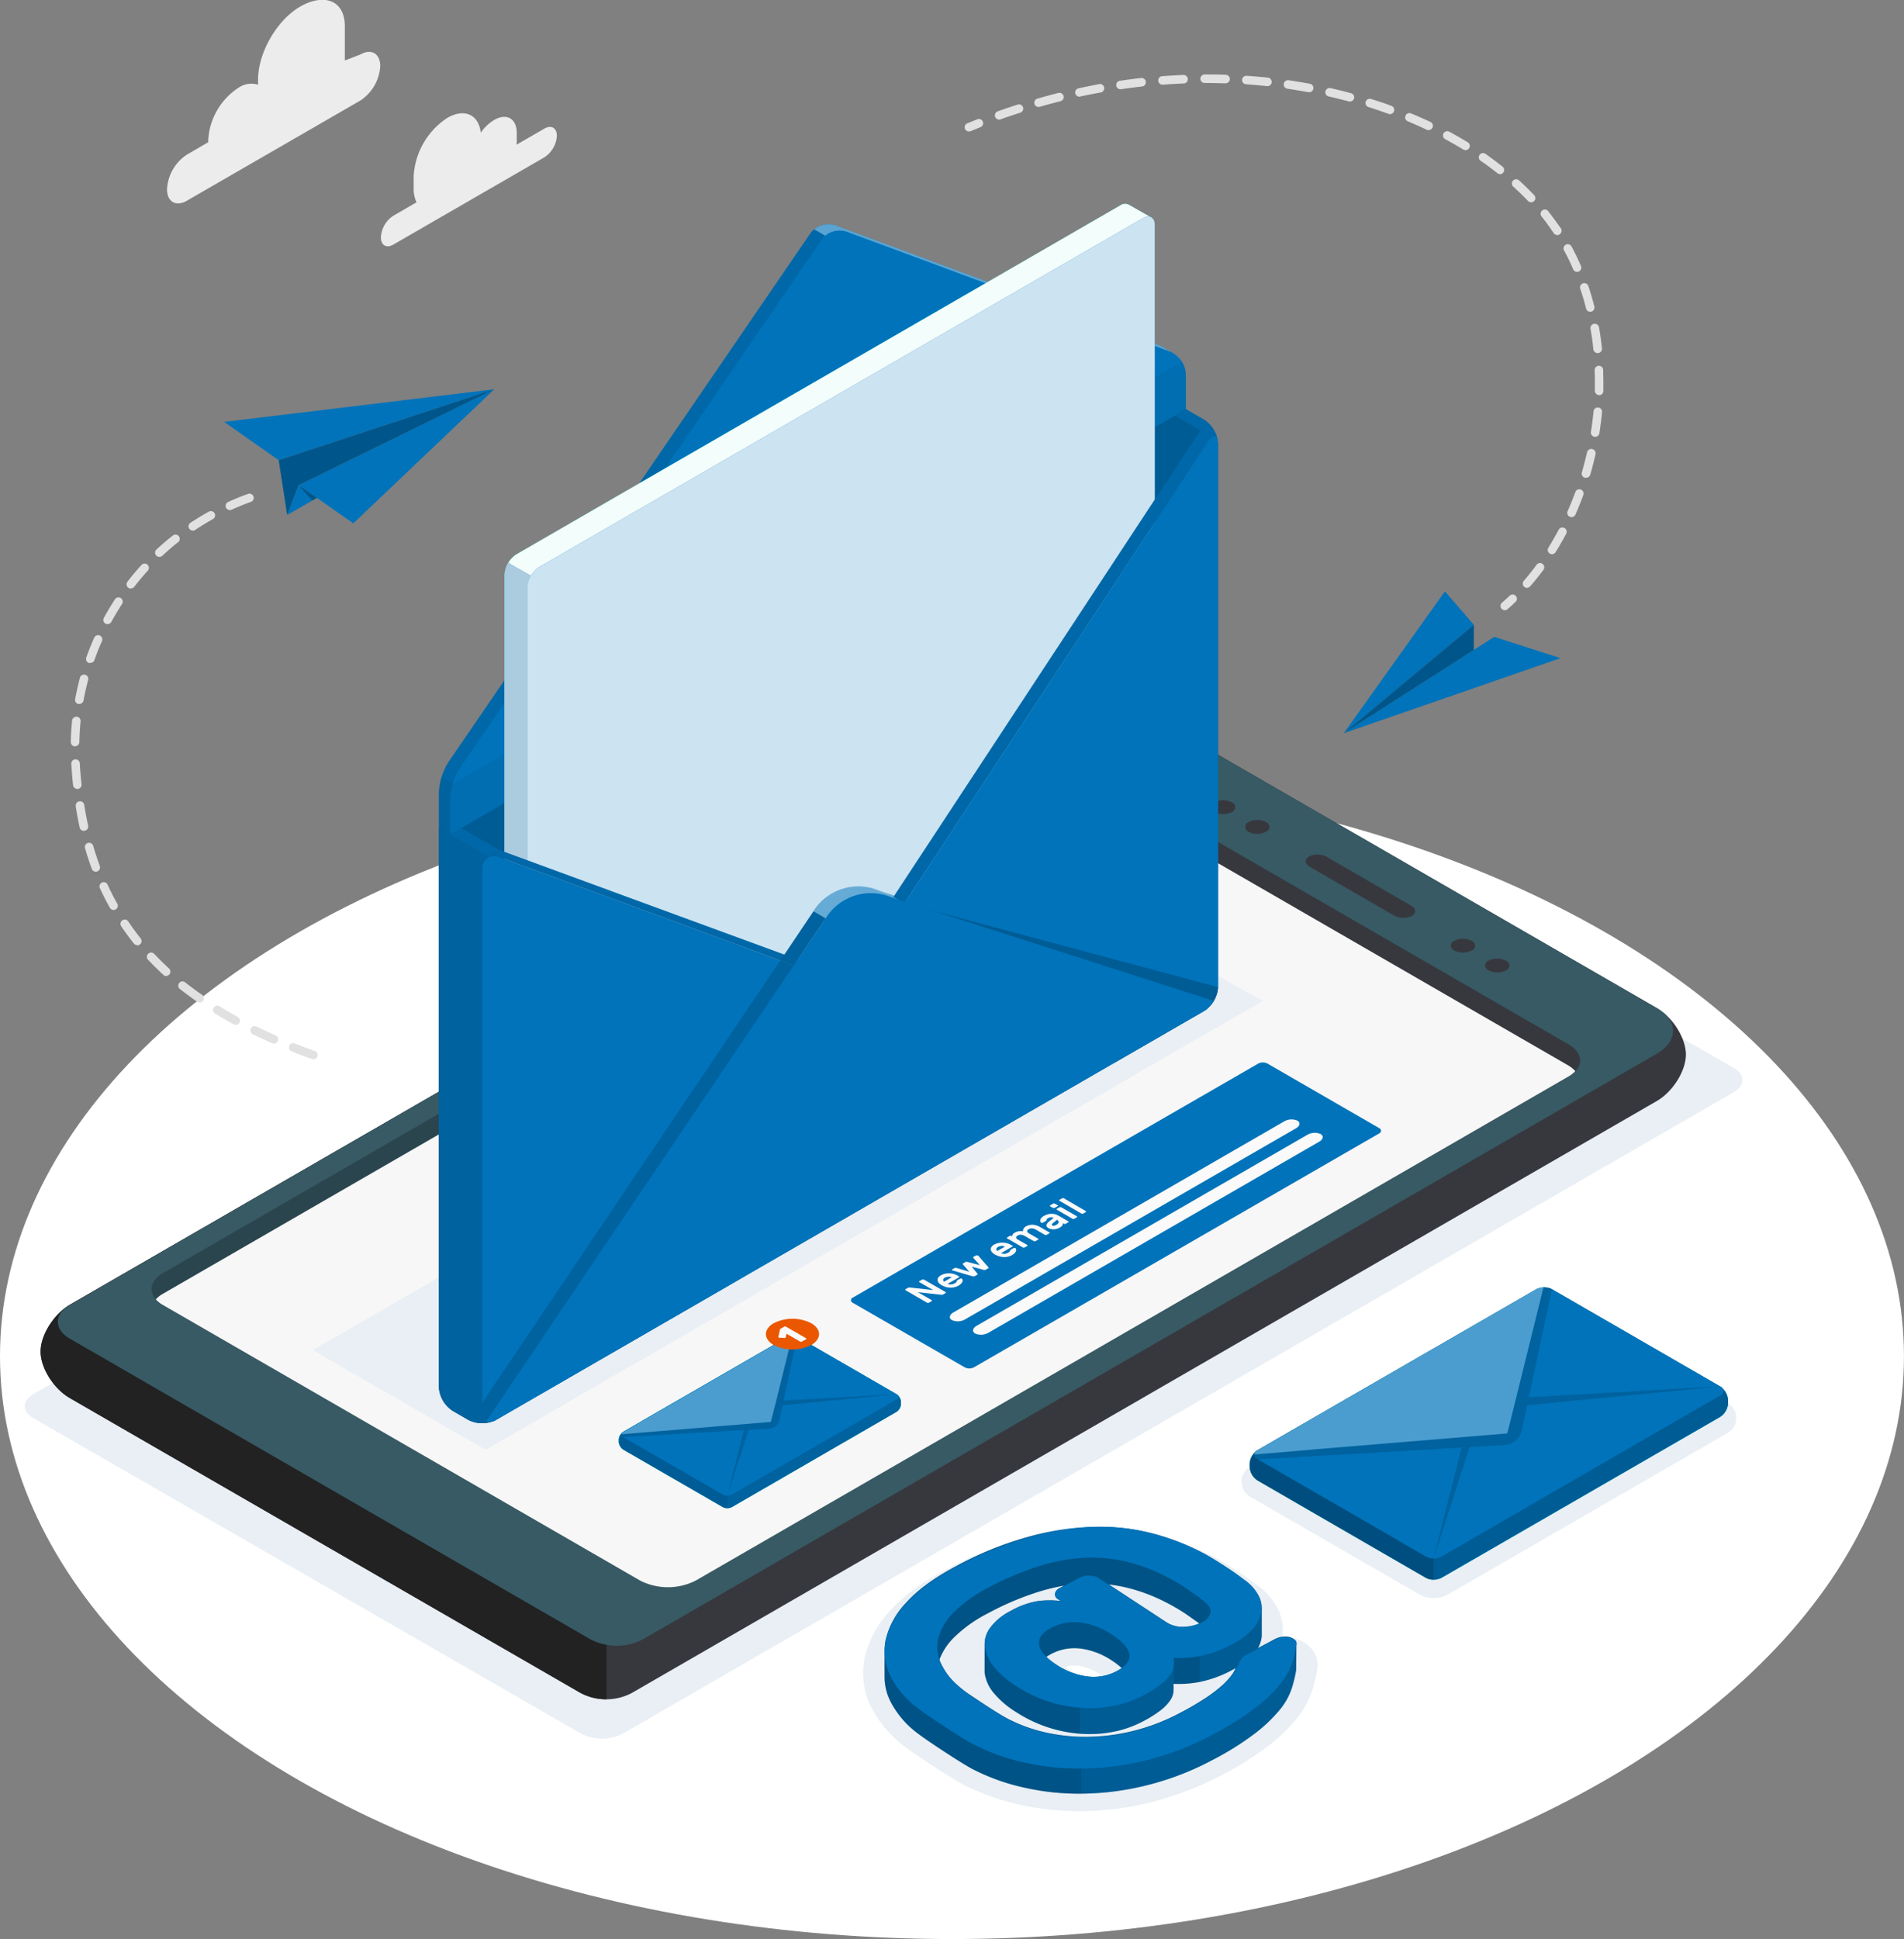 <svg xmlns="http://www.w3.org/2000/svg" viewBox="0 0 447.75 455.82"><rect x="0" y="0" width="447.75" height="455.82" fill="#808080" stroke="none"/><defs><style>.cls-1,.cls-14,.cls-18,.cls-20,.cls-21,.cls-22,.cls-23{fill:#fff;}.cls-2{fill:#e9eff4;}.cls-3{fill:#ececec;}.cls-4{fill:#37383e;}.cls-5{fill:#222223;}.cls-6{fill:#375a64;}.cls-7{fill:#2b454e;}.cls-8{fill:#f7f7f7;}.cls-9{fill:#00dfbf;}.cls-10,.cls-11{fill:#0073ba;}.cls-11,.cls-14{opacity:0.3;}.cls-12{opacity:0.15;}.cls-13{opacity:0.2;}.cls-15{fill:#ea5700;}.cls-16{fill:#fafafa;}.cls-17{opacity:0.1;}.cls-18{opacity:0.35;}.cls-19{opacity:0.05;}.cls-20{opacity:0.95;}.cls-21{opacity:0.8;}.cls-22{opacity:0.7;}.cls-23{opacity:0.4;}.cls-24{opacity:0.25;}.cls-25{fill:#e1e1e1;}</style></defs><g id="Envelope"><ellipse id="Floor-2" data-name="Floor" class="cls-1" cx="223.87" cy="318.82" rx="223.87" ry="137"/><path id="Shadow" class="cls-2" d="M363.28,397.76a6.78,6.78,0,0,1-3.34-.84l-39.58-22.85a4.09,4.09,0,0,1,0-7.33L385.9,328.9a7.08,7.08,0,0,1,6.69,0l39.57,22.85a4.09,4.09,0,0,1,0,7.33l-65.53,37.84A6.84,6.84,0,0,1,363.28,397.76Z" transform="translate(-26.13 -22.09)"/><path id="Shadow-2" data-name="Shadow" class="cls-2" d="M280.1,447.86a64,64,0,0,1-14.83-1.69,54.61,54.61,0,0,1-13.09-4.83l-.1-.06c-.79-.44-1.81-1.06-3.13-1.88s-2.5-1.58-3.81-2.44-2.53-1.67-3.68-2.46-2.11-1.47-2.79-2a26.73,26.73,0,0,1-7.61-9,17.79,17.79,0,0,1-1.61-11.56,23.87,23.87,0,0,1,6-11.2c3.08-3.45,7.4-6.62,13.19-9.69a86.78,86.78,0,0,1,18.49-7.44,69.11,69.11,0,0,1,16.78-2.37h.5A54.38,54.38,0,0,1,299,383.1a63,63,0,0,1,12.87,5.14q2.36,1.31,5.07,3.09c1.84,1.2,3.37,2.28,4.69,3.29a15.32,15.32,0,0,1,5.15,6,11.31,11.31,0,0,1,.9,6.37l.44,0h.27a8.31,8.31,0,0,1,5,1.6,6,6,0,0,1,2.51,5.88,36.39,36.39,0,0,1-1.22,5.11,20.92,20.92,0,0,1-3.64,6.54,39.67,39.67,0,0,1-6.63,6.38,79.6,79.6,0,0,1-27.63,13.28,71.43,71.43,0,0,1-16.33,2.07ZM276.59,414l.61.42a12.06,12.06,0,0,0,5.21,2c.32,0,.62.05.92.05a6.62,6.62,0,0,0,2.14-.35c-.16-.12-.34-.24-.54-.37a12.53,12.53,0,0,0-5.28-2.09,7,7,0,0,0-.91-.06A6.56,6.56,0,0,0,276.59,414Z" transform="translate(-26.13 -22.09)"/><path id="Shadow-3" data-name="Shadow" class="cls-2" d="M162.77,429.62,34,355.47c-2.71-1.57-2.71-4.11,0-5.68L295.29,199a10.85,10.85,0,0,1,9.83,0l128.73,74.15c2.72,1.57,2.72,4.11,0,5.68L172.6,429.62A10.85,10.85,0,0,1,162.77,429.62Z" transform="translate(-26.13 -22.09)"/><g id="Clouds-2" data-name="Clouds"><path class="cls-3" d="M154.14,52.33l-6.55,3.78a8.48,8.48,0,0,0,.06-.87v-1.9c0-3.37-2.38-4.74-5.3-3.05a10.09,10.09,0,0,0-3.16,3c-.48-4.24-3.81-5.83-7.86-3.49a17.53,17.53,0,0,0-7.92,13.72v2.84a7.43,7.43,0,0,0,.67,3.29l-5.44,3.15a6.46,6.46,0,0,0-2.94,5.08c0,1.88,1.31,2.64,2.94,1.7l35.5-20.5A6.48,6.48,0,0,0,157.08,54C157.08,52.15,155.76,51.39,154.14,52.33Z" transform="translate(-26.13 -22.09)"/><path class="cls-3" d="M110.83,34.92l-3.61,1.39v-8c0-6.31-5-7.82-10.5-4.67h0c-5.47,3.16-9.9,10.83-9.9,17.15V42a5.32,5.32,0,0,0-4.59.71h0A15.73,15.73,0,0,0,75.1,55v.52l-5,2.91a10.37,10.37,0,0,0-4.69,8.12c0,3,2.1,4.21,4.69,2.71l40.76-23.53a10.39,10.39,0,0,0,4.69-8.13C115.52,34.64,113.42,33.43,110.83,34.92Z" transform="translate(-26.13 -22.09)"/></g><g id="Device-2" data-name="Device"><g id="Mobile"><path class="cls-4" d="M42.55,350.74l119.69,69.08a12.85,12.85,0,0,0,12.48.24l241-139.13c3.79-2.19,6.87-7.09,6.87-10.94s-3.07-8.76-6.87-10.95L296.44,190.19a15.27,15.27,0,0,0-13.75,0L42.55,328.84c-3.79,2.19-6.87,7.09-6.87,11S38.76,348.55,42.55,350.74Z" transform="translate(-26.13 -22.09)"/><path class="cls-5" d="M162.24,419.82,42.55,350.74c-3.79-2.19-6.87-7.1-6.87-10.95s3.08-8.76,6.87-11L168.75,256V421.54A12.7,12.7,0,0,1,162.24,419.82Z" transform="translate(-26.13 -22.09)"/><path class="cls-6" d="M165.08,407.51a13.43,13.43,0,0,0,12.13,0l238.5-137.7c5.13-3,5.13-7.8,0-10.76L296.45,190.19a15.27,15.27,0,0,0-13.75,0L42.56,328.84c-3.78,2.18-3.78,5.76,0,7.94Z" transform="translate(-26.13 -22.09)"/><path class="cls-7" d="M176.67,393.65a14.45,14.45,0,0,0,13.06,0L395,275.16c3.6-2.08,3.6-5.46,0-7.54L282.77,202.85a14.53,14.53,0,0,0-13.07,0L64.48,321.34c-3.6,2.08-3.6,5.47,0,7.54Z" transform="translate(-26.13 -22.09)"/><path class="cls-4" d="M276.63,201.32a13.1,13.1,0,0,1,6.14,1.53L395,267.62c3.6,2.08,3.6,5.46,0,7.54L372.72,288l-96.09-61.36Z" transform="translate(-26.13 -22.09)"/><path class="cls-8" d="M269.63,207.76a14.45,14.45,0,0,1,13.06,0l112.19,64.76a6.7,6.7,0,0,1,1.7,1.37,6.72,6.72,0,0,1-1.62,1.27L189.73,393.65a14.45,14.45,0,0,1-13.06,0L64.48,328.88a6.45,6.45,0,0,1-1.7-1.35,6.55,6.55,0,0,1,1.62-1.28Z" transform="translate(-26.13 -22.09)"/><path class="cls-4" d="M354,237.33l-19.88-11.48c-1.19-.69-1.25-1.76-.14-2.41a4.62,4.62,0,0,1,4.16.08L358,235c1.18.68,1.24,1.76.13,2.4A4.59,4.59,0,0,1,354,237.33Z" transform="translate(-26.13 -22.09)"/><path class="cls-4" d="M319.81,217.64a1.22,1.22,0,0,1,0-2.32,4.39,4.39,0,0,1,4,0,1.22,1.22,0,0,1,0,2.32A4.39,4.39,0,0,1,319.81,217.64Z" transform="translate(-26.13 -22.09)"/><path class="cls-4" d="M311.75,213a1.22,1.22,0,0,1,0-2.32,4.41,4.41,0,0,1,4,0,1.22,1.22,0,0,1,0,2.32A4.41,4.41,0,0,1,311.75,213Z" transform="translate(-26.13 -22.09)"/><path class="cls-4" d="M376.23,250.21a1.22,1.22,0,0,1,0-2.32,4.41,4.41,0,0,1,4,0,1.22,1.22,0,0,1,0,2.32A4.41,4.41,0,0,1,376.23,250.21Z" transform="translate(-26.13 -22.09)"/><path class="cls-4" d="M368.17,245.55a1.22,1.22,0,0,1,0-2.32,4.41,4.41,0,0,1,4,0,1.22,1.22,0,0,1,0,2.32A4.41,4.41,0,0,1,368.17,245.55Z" transform="translate(-26.13 -22.09)"/></g><g id="Mail_Notification" data-name="Mail Notification"><path class="cls-9" d="M171.65,360.56V361a2.4,2.4,0,0,0,1.09,1.88l23.35,13.48a2.37,2.37,0,0,0,2.17,0L236.92,354a2.37,2.37,0,0,0,1.09-1.88v-.44a2.39,2.39,0,0,0-1.09-1.88l-23.34-13.48a2.39,2.39,0,0,0-2.18,0l-38.66,22.32A2.41,2.41,0,0,0,171.65,360.56Z" transform="translate(-26.13 -22.09)"/><path class="cls-10" d="M171.65,360.56V361a2.4,2.4,0,0,0,1.09,1.88l23.35,13.48a2.37,2.37,0,0,0,2.17,0L236.92,354a2.37,2.37,0,0,0,1.09-1.88v-.44a2.39,2.39,0,0,0-1.09-1.88l-23.34-13.48a2.39,2.39,0,0,0-2.18,0l-38.66,22.32A2.41,2.41,0,0,0,171.65,360.56Z" transform="translate(-26.13 -22.09)"/><path class="cls-11" d="M236.92,349.83l-23.34-13.48a2.39,2.39,0,0,0-2.18,0l-14.22,8.21v32.05h0a2.13,2.13,0,0,0,1.08-.26L236.92,354a2.37,2.37,0,0,0,1.09-1.88v-.44A2.41,2.41,0,0,0,236.92,349.83Z" transform="translate(-26.13 -22.09)"/><path class="cls-12" d="M236.92,349.83l-23.34-13.48a2.39,2.39,0,0,0-2.18,0l-14.22,8.21v32.05h0a2.13,2.13,0,0,0,1.08-.26L236.92,354a2.37,2.37,0,0,0,1.09-1.88v-.44A2.41,2.41,0,0,0,236.92,349.83Z" transform="translate(-26.13 -22.09)"/><path class="cls-11" d="M197.18,344.56l-24.44,14.11a2.41,2.41,0,0,0-1.09,1.89V361a2.4,2.4,0,0,0,1.09,1.88l23.35,13.48a2.15,2.15,0,0,0,1.09.26h0Z" transform="translate(-26.13 -22.09)"/><path class="cls-13" d="M197.18,344.56l-24.44,14.11a2.41,2.41,0,0,0-1.09,1.89V361a2.4,2.4,0,0,0,1.09,1.88l23.35,13.48a2.15,2.15,0,0,0,1.09.26h0Z" transform="translate(-26.13 -22.09)"/><path class="cls-10" d="M192.35,371.25l-19.61-11.32a.67.67,0,0,1,0-1.26l38.66-22.32a2.39,2.39,0,0,1,2.18,0l23.34,13.48a.66.66,0,0,1,0,1.26l-6.41,3.7-2.24,1.3-30,17.32a2.44,2.44,0,0,1-2.17,0l-1.9-1.1Z" transform="translate(-26.13 -22.09)"/><path class="cls-11" d="M192.35,371.25l-19.61-11.32a.67.67,0,0,1,0-1.26l38.66-22.32a2.39,2.39,0,0,1,2.18,0l23.34,13.48a.66.66,0,0,1,0,1.26l-6.41,3.7-2.24,1.3-30,17.32a2.44,2.44,0,0,1-2.17,0l-1.9-1.1Z" transform="translate(-26.13 -22.09)"/><path class="cls-12" d="M210.15,352.44l26.77-2.61-26.53,1.5,3.19-15a2.32,2.32,0,0,0-1.19-.25l-5,20.25-35.09,2.9a.73.73,0,0,0,.44.68l28.34-1.65-3.9,15.39,5-15.45h0l4.84-.28a2.63,2.63,0,0,0,1.6-.67h0a2.59,2.59,0,0,0,.82-1.41Z" transform="translate(-26.13 -22.09)"/><path class="cls-14" d="M180.67,358.56l26.72-2.21,1-3.83.53-2.13,3.53-14.29a2.14,2.14,0,0,0-1,.25l-19.33,11.16-19.33,11.16a.8.8,0,0,0-.44.58l5.36-.45Z" transform="translate(-26.13 -22.09)"/><path class="cls-15" d="M208.07,333.15a9.77,9.77,0,0,1,8.84,0c2.44,1.41,2.44,3.7,0,5.11a9.77,9.77,0,0,1-8.84,0C205.63,336.85,205.63,334.56,208.07,333.15Z" transform="translate(-26.13 -22.09)"/><path class="cls-16" d="M209.4,336.55a.3.3,0,0,1-.18-.07.1.1,0,0,1-.05-.12l.36-1.61a1.27,1.27,0,0,0,0-.14.39.39,0,0,1,.14-.15l.89-.51a.42.42,0,0,1,.2-.05.39.39,0,0,1,.2.05l4.73,2.73a.12.12,0,0,1,.08.12.12.12,0,0,1-.08.11l-1,.55a.3.3,0,0,1-.19.05.31.31,0,0,1-.2-.05l-3.2-1.84-.22.88a.15.15,0,0,1-.1.11.47.47,0,0,1-.21,0Z" transform="translate(-26.13 -22.09)"/></g><g id="Notification"><path class="cls-10" d="M253,343.52,226.7,328.36a.66.66,0,0,1,0-1.25l95.32-55a2.37,2.37,0,0,1,2.17,0l26.27,15.17c.6.34.6.9,0,1.25l-95.32,55A2.37,2.37,0,0,1,253,343.52Z" transform="translate(-26.13 -22.09)"/><path class="cls-16" d="M247.92,326.38a.47.47,0,0,1-.27.08h-.21l-5.47-.62,3.24,1.87a.13.13,0,0,1,0,.24l-.64.37a.46.46,0,0,1-.21.05.43.43,0,0,1-.21-.05l-5.07-2.93a.13.13,0,0,1,0-.24l.55-.32a.56.56,0,0,1,.27-.08h.21l5.47.61-3.24-1.86a.14.14,0,0,1-.08-.12.15.15,0,0,1,.08-.13l.64-.36a.35.35,0,0,1,.21,0,.36.36,0,0,1,.21,0l5.07,2.92c.06,0,.09.08.09.13s0,.08-.09.12Z" transform="translate(-26.13 -22.09)"/><path class="cls-16" d="M247.59,324.22a2.65,2.65,0,0,1-.69-.55,1.17,1.17,0,0,1-.29-.62.93.93,0,0,1,.15-.61,1.79,1.79,0,0,1,.64-.55,3.13,3.13,0,0,1,.95-.37,4.08,4.08,0,0,1,1-.1,4.1,4.1,0,0,1,1.93.5l.35.21a.13.13,0,0,1,0,.24l-2.62,1.51a1.07,1.07,0,0,0,.39.14,1.61,1.61,0,0,0,.44,0,2.17,2.17,0,0,0,.43-.08,1.9,1.9,0,0,0,.38-.17,1.51,1.51,0,0,0,.36-.27.57.57,0,0,0,.13-.22.32.32,0,0,1,0-.13.36.36,0,0,1,.13-.1l.63-.36a.43.43,0,0,1,.21-.06.33.33,0,0,1,.21.06.41.41,0,0,1,.16.23.65.65,0,0,1,0,.39,1.47,1.47,0,0,1-.28.49,2.52,2.52,0,0,1-.66.51,3.13,3.13,0,0,1-.95.37,3.61,3.61,0,0,1-1,.1,4.25,4.25,0,0,1-1.06-.16A4.75,4.75,0,0,1,247.59,324.22Zm.75-1.79a1.14,1.14,0,0,0-.32.26.43.43,0,0,0-.1.26.33.33,0,0,0,.07.23.61.61,0,0,0,.17.19l1.77-1a1.89,1.89,0,0,0-.31-.1,1.1,1.1,0,0,0-.37-.06,1.63,1.63,0,0,0-.43.05A1.75,1.75,0,0,0,248.34,322.43Z" transform="translate(-26.13 -22.09)"/><path class="cls-16" d="M256.56,319.49l-1.54-1.7-.06-.11s0-.08.09-.13l.6-.34a.46.46,0,0,1,.21,0,.41.41,0,0,1,.21,0,.07.07,0,0,1,.05,0l2.43,2.77a.21.21,0,0,1,.07.12s0,.08-.1.12l-.59.35a.37.37,0,0,1-.22.05l-.21,0-2.85-.77,1.33,1.65a.23.23,0,0,1,.06.12s0,.08-.09.12l-.6.34a.3.3,0,0,1-.22.06l-.2,0-4.8-1.4-.07,0a.13.13,0,0,1,0-.24l.6-.35a.36.36,0,0,1,.22,0l.19,0,3,.89-1.49-1.73a.16.16,0,0,1-.05-.11c0-.05,0-.09.08-.12l.6-.35a.39.39,0,0,1,.2,0l.2,0Z" transform="translate(-26.13 -22.09)"/><path class="cls-16" d="M260.11,317a2.71,2.71,0,0,1-.7-.55,1.22,1.22,0,0,1-.29-.61,1,1,0,0,1,.16-.62,1.83,1.83,0,0,1,.63-.55,3.36,3.36,0,0,1,1-.37,4.53,4.53,0,0,1,1-.1,4.92,4.92,0,0,1,1,.14,3.54,3.54,0,0,1,.91.37l.35.2a.12.12,0,0,1,0,.24l-2.62,1.52a1.3,1.3,0,0,0,.39.14,1.72,1.72,0,0,0,.86-.07,2.3,2.3,0,0,0,.39-.17,1.46,1.46,0,0,0,.36-.26.47.47,0,0,0,.12-.23.81.81,0,0,1,.06-.13.44.44,0,0,1,.12-.1l.63-.36a.48.48,0,0,1,.22-.05.36.36,0,0,1,.21.05.52.52,0,0,1,.16.23.69.69,0,0,1,0,.4,1.31,1.31,0,0,1-.27.48,2.49,2.49,0,0,1-.66.52,3.42,3.42,0,0,1-.95.37,4,4,0,0,1-1,.1,4.26,4.26,0,0,1-1.06-.17A4.34,4.34,0,0,1,260.11,317Zm.74-1.79a1,1,0,0,0-.32.27.53.53,0,0,0-.1.25.42.42,0,0,0,.07.24,1,1,0,0,0,.17.18l1.78-1a1.85,1.85,0,0,0-.31-.11,2,2,0,0,0-.37-.06,2.28,2.28,0,0,0-.44.05A2.34,2.34,0,0,0,260.85,315.2Z" transform="translate(-26.13 -22.09)"/><path class="cls-16" d="M264.19,312.73a.6.6,0,0,1,.11-.46,1.17,1.17,0,0,1,.43-.39,2.83,2.83,0,0,1,1-.36,3.58,3.58,0,0,1,1,0,.54.54,0,0,1,0-.31.73.73,0,0,1,.11-.3,1.08,1.08,0,0,1,.21-.28,2.26,2.26,0,0,1,.31-.23,2.77,2.77,0,0,1,.9-.34,2.92,2.92,0,0,1,.88-.05,3.6,3.6,0,0,1,.85.19,4.93,4.93,0,0,1,.77.36l2.11,1.22a.12.12,0,0,1,0,.24l-.59.35a.46.46,0,0,1-.21.05.48.48,0,0,1-.22-.05l-2.07-1.2a2,2,0,0,0-1-.31,1.52,1.52,0,0,0-.78.21.58.58,0,0,0-.34.43c0,.16.15.34.48.55l2.11,1.21c.06,0,.09.08.09.13a.15.15,0,0,1-.09.12l-.6.34a.35.35,0,0,1-.21.05.36.36,0,0,1-.21-.05l-2.07-1.19a2.05,2.05,0,0,0-.95-.32,1.58,1.58,0,0,0-.79.21.59.59,0,0,0-.33.45c0,.17.16.35.51.55l2.08,1.2a.15.15,0,0,1,.08.12.17.17,0,0,1-.08.13l-.6.34a.46.46,0,0,1-.21.05.41.41,0,0,1-.21-.05L263,313.22a.14.14,0,0,1-.09-.12c0-.05,0-.09.09-.13l.59-.34a.48.48,0,0,1,.22-.05.46.46,0,0,1,.21.05Z" transform="translate(-26.13 -22.09)"/><path class="cls-16" d="M271,309.51a.74.74,0,0,1-.21-.28.73.73,0,0,1,0-.39,1.08,1.08,0,0,1,.24-.46,2.23,2.23,0,0,1,.6-.46,3.79,3.79,0,0,1,.83-.36,3.59,3.59,0,0,1,.86-.14,3.22,3.22,0,0,1,.87.09,3.37,3.37,0,0,1,.84.34l2.3,1.33q.09.06.09.12c0,.05,0,.09-.09.13l-.59.34a.46.46,0,0,1-.21.05.48.48,0,0,1-.22-.05l-.25-.15a.67.67,0,0,1-.09.5,1.69,1.69,0,0,1-.63.55,2.74,2.74,0,0,1-.69.29,3,3,0,0,1-.71.12,2.84,2.84,0,0,1-.66-.07,2.18,2.18,0,0,1-.59-.22c-.36-.21-.52-.45-.46-.72a1.53,1.53,0,0,1,.61-.83l1.06-.86a1,1,0,0,0-.67-.14,1.78,1.78,0,0,0-.66.22.81.81,0,0,0-.25.21.37.37,0,0,0-.06.21.22.22,0,0,1-.05.12.22.22,0,0,1-.1.09l-.73.42a.35.35,0,0,1-.18.05A.2.2,0,0,1,271,309.51Zm3.53.52a1.5,1.5,0,0,0,.4-.31.62.62,0,0,0,.15-.32.5.5,0,0,0-.07-.29.82.82,0,0,0-.26-.22l-.07-.05-.88.73a.84.84,0,0,0-.31.36c0,.09,0,.18.15.24a.56.56,0,0,0,.41.05A1.78,1.78,0,0,0,274.52,310Z" transform="translate(-26.13 -22.09)"/><path class="cls-16" d="M273.83,305A.33.33,0,0,1,274,305a.36.36,0,0,1,.21.05l.61.35a.12.12,0,0,1,0,.24l-.67.39a.38.38,0,0,1-.22,0,.36.36,0,0,1-.21,0l-.61-.35a.13.13,0,0,1,0-.24Zm5.53,3a.15.15,0,0,1,.09.12.19.19,0,0,1-.09.13l-.6.34a.47.47,0,0,1-.42,0l-3.66-2.11a.13.13,0,0,1-.08-.12c0-.05,0-.09.08-.13l.6-.34a.43.43,0,0,1,.21-.05.46.46,0,0,1,.21.05Z" transform="translate(-26.13 -22.09)"/><path class="cls-16" d="M281.46,306.78a.13.13,0,0,1,0,.24l-.59.35a.48.48,0,0,1-.22.05.46.46,0,0,1-.21-.05l-5.15-3a.13.13,0,0,1,0-.24l.6-.35a.46.46,0,0,1,.21-.05.41.41,0,0,1,.21.05Z" transform="translate(-26.13 -22.09)"/><path class="cls-16" d="M250.33,330.61l77.77-44.9a3.5,3.5,0,0,1,3.13-.19c.77.44.62,1.25-.33,1.8l-77.79,44.91a3.47,3.47,0,0,1-3.12.19C249.22,332,249.37,331.16,250.33,330.61Z" transform="translate(-26.13 -22.09)"/><path class="cls-16" d="M255.79,333.76l77.77-44.9a3.5,3.5,0,0,1,3.13-.19c.77.44.62,1.25-.33,1.8l-77.78,44.91a3.5,3.5,0,0,1-3.13.19C254.68,335.13,254.84,334.32,255.79,333.76Z" transform="translate(-26.13 -22.09)"/></g></g><g id="Character_Envelope" data-name="Character Envelope"><polygon id="Shadow-4" data-name="Shadow" class="cls-2" points="114.19 340.82 73.57 317.37 255.53 212.31 296.98 235.28 114.19 340.82"/><g id="Back"><path class="cls-10" d="M129.33,216.7l173.06-99.92,6.92,4a7.22,7.22,0,0,1,3.26,5.64V254.08a7.24,7.24,0,0,1-3.26,5.64L142.77,355.87a7.2,7.2,0,0,1-6.52,0l-3.66-2.12a7.19,7.19,0,0,1-3.26-5.63Z" transform="translate(-26.13 -22.09)"/><path class="cls-13" d="M129.33,216.7l173.06-99.92,6.92,4a7.22,7.22,0,0,1,3.26,5.64V254.08a7.24,7.24,0,0,1-3.26,5.64L142.77,355.87a7.2,7.2,0,0,1-6.52,0l-3.66-2.12a7.19,7.19,0,0,1-3.26-5.63Z" transform="translate(-26.13 -22.09)"/><path class="cls-10" d="M301.43,105.56l.71-.39-2.69-1.56h0a5.12,5.12,0,0,0-.71-.34L222.57,75.05a5.25,5.25,0,0,0-5.85,1.86L131.53,201.33a14.65,14.65,0,0,0-2.2,7.1v8.26l2.64,1.54L302.39,116.78v-8.26A5.56,5.56,0,0,0,301.43,105.56Z" transform="translate(-26.13 -22.09)"/><path class="cls-17" d="M220.25,77.51a4.63,4.63,0,0,0-.88.94l-85.2,124.41a13,13,0,0,0-1.59,3.56l-2.64-1.54a16.79,16.79,0,0,1,.68-1.88s0,0,0-.05c.12-.26.23-.51.36-.75,0,0,0-.08.07-.12a7.43,7.43,0,0,1,.45-.75L216.72,76.92a4.4,4.4,0,0,1,.43-.52,4.58,4.58,0,0,1,.46-.42Z" transform="translate(-26.13 -22.09)"/><path class="cls-18" d="M302.11,105.16a4.08,4.08,0,0,0-.73-.35L225.21,76.58a5.23,5.23,0,0,0-5,.93L217.61,76a5.26,5.26,0,0,1,5-.93l76.17,28.22a3.6,3.6,0,0,1,.71.35Z" transform="translate(-26.13 -22.09)"/><path class="cls-9" d="M217.15,76.4a6,6,0,0,1,.46-.42A4.58,4.58,0,0,0,217.15,76.4Z" transform="translate(-26.13 -22.09)"/><path class="cls-13" d="M130.62,203l0-.05Z" transform="translate(-26.13 -22.09)"/><polygon class="cls-13" points="103.8 182.8 103.8 182.8 103.81 182.8 103.8 182.8"/><polygon class="cls-13" points="191.48 53.89 191.48 53.89 191.48 53.89 191.48 53.89"/><path class="cls-13" d="M131,202.2l.06-.12Z" transform="translate(-26.13 -22.09)"/><path class="cls-13" d="M216.72,76.91a5.27,5.27,0,0,1,.43-.51A5.27,5.27,0,0,0,216.72,76.91Z" transform="translate(-26.13 -22.09)"/><path class="cls-10" d="M219.37,78.44l-85.2,124.42A14.72,14.72,0,0,0,132,210v8.26L305,118.31v-8.26a6,6,0,0,0-3.65-5.24L225.21,76.58A5.25,5.25,0,0,0,219.37,78.44Z" transform="translate(-26.13 -22.09)"/><path class="cls-19" d="M305,110.05a5.56,5.56,0,0,0-.93-2.91L132.58,206.42v0A12.93,12.93,0,0,0,132,210v8.26L305,118.31Z" transform="translate(-26.13 -22.09)"/></g><g id="Paper"><path class="cls-9" d="M297.64,75a2,2,0,0,0-.82-1.81l-5.28-3a2,2,0,0,0-2,.2l-141.95,82a6.2,6.2,0,0,0-2.81,4.86v170a2,2,0,0,0,.82,1.82l5.27,3a2,2,0,0,0,2-.2l142-82a6.2,6.2,0,0,0,2.81-4.86Z" transform="translate(-26.13 -22.09)"/><path class="cls-20" d="M297.64,75a2,2,0,0,0-.82-1.81l-5.28-3a2,2,0,0,0-2,.2l-141.95,82a6.2,6.2,0,0,0-2.81,4.86v170a2,2,0,0,0,.82,1.82l5.27,3a2,2,0,0,0,2-.2l142-82a6.2,6.2,0,0,0,2.81-4.86Z" transform="translate(-26.13 -22.09)"/><path class="cls-10" d="M152.88,331.79l142-82a6.2,6.2,0,0,0,2.81-4.86V75c0-1.79-1.26-2.52-2.81-1.62l-141.95,82a6.22,6.22,0,0,0-2.81,4.87v170C150.07,332,151.33,332.69,152.88,331.79Z" transform="translate(-26.13 -22.09)"/><path class="cls-21" d="M152.88,331.79l142-82a6.2,6.2,0,0,0,2.81-4.86V75c0-1.79-1.26-2.52-2.81-1.62l-141.95,82a6.22,6.22,0,0,0-2.81,4.87v170C150.07,332,151.33,332.69,152.88,331.79Z" transform="translate(-26.13 -22.09)"/><path class="cls-10" d="M150.06,330.17a2.09,2.09,0,0,0,.67,1.71c-.95-.53-4.64-2.67-5.1-2.93a2,2,0,0,1-.83-1.81v-170a5.58,5.58,0,0,1,.83-2.76l5.27,3a5.67,5.67,0,0,0-.84,2.78Z" transform="translate(-26.13 -22.09)"/><path class="cls-22" d="M150.06,330.17a2.09,2.09,0,0,0,.67,1.71c-.95-.53-4.64-2.67-5.1-2.93a2,2,0,0,1-.83-1.81v-170a5.58,5.58,0,0,1,.83-2.76l5.27,3a5.67,5.67,0,0,0-.84,2.78Z" transform="translate(-26.13 -22.09)"/><path class="cls-19" d="M150.06,330.17a2.09,2.09,0,0,0,.67,1.71c-.95-.53-4.64-2.67-5.1-2.93a2,2,0,0,1-.83-1.81v-170a5.58,5.58,0,0,1,.83-2.76l5.27,3a5.67,5.67,0,0,0-.84,2.78Z" transform="translate(-26.13 -22.09)"/></g><g id="Front"><path class="cls-10" d="M308.18,255.78c-.06.09-.11.17-.18.26l-72.12-22.87a12.44,12.44,0,0,0-15.59,4.8L143.2,352.56l-2.85,1.64,0,0a2.3,2.3,0,0,1-2.2.24L217.4,236.35a12.46,12.46,0,0,1,15.6-4.81Z" transform="translate(-26.13 -22.09)"/><path class="cls-23" d="M213.19,249.22l.19-.16L143.2,352.56l-2.86,1.65h0a2.39,2.39,0,0,1-2.21.25l72.31-106.91Z" transform="translate(-26.13 -22.09)"/><path class="cls-23" d="M308.18,255.78a1.35,1.35,0,0,1-.18.26l-72.13-22.87a12.41,12.41,0,0,0-15.58,4.8l-2.85-1.66A12.45,12.45,0,0,1,233,231.53Z" transform="translate(-26.13 -22.09)"/><path class="cls-10" d="M312.51,125.6h0c-.15-.93-.65-1.19-1.28-.75a3.61,3.61,0,0,0-.83.86l-.36.5-71.17,108.2-10.63,14.8a6,6,0,0,1-5.85,2.19l-9.17-2.18-70-25.78a3.61,3.61,0,0,0-1.42-.05,2.34,2.34,0,0,0-.53.17l2.63-1.53L211,246.64l8.84,3.15a6,6,0,0,0,5.85-2.19l10.63-14.79,71.51-108.7a3,3,0,0,1,.81-.74l-6.19-3.57,2.59-1.49,4.28,2.47A7.41,7.41,0,0,1,312.51,125.6Z" transform="translate(-26.13 -22.09)"/><path class="cls-23" d="M238.85,234.4l-10.63,14.8a6.07,6.07,0,0,1-5.85,2.2l-9.18-2.18.19-.16.44-.7,6,1.43a6,6,0,0,0,5.86-2.2L236.2,233Z" transform="translate(-26.13 -22.09)"/><path class="cls-17" d="M309.31,120.77,305,118.3l-2.6,1.5,6.19,3.56,0,0h0a3,3,0,0,0-.81.74L236.3,232.8l-.1.15h0l2.65,1.44L310,126.21l.36-.51a4,4,0,0,1,.83-.86c.64-.44,1.13-.18,1.29.76h0A7.39,7.39,0,0,0,309.31,120.77Z" transform="translate(-26.13 -22.09)"/><path class="cls-10" d="M144.6,225.51l-15.27-8.81V348.12a7.19,7.19,0,0,0,3.26,5.63l3.66,2.12a7.2,7.2,0,0,0,6.52,0l1.83-1.05Z" transform="translate(-26.13 -22.09)"/><path class="cls-12" d="M144.6,225.51l-15.27-8.81V348.12a7.19,7.19,0,0,0,3.26,5.63l3.66,2.12a7.2,7.2,0,0,0,6.52,0l1.83-1.05Z" transform="translate(-26.13 -22.09)"/><path class="cls-10" d="M312.57,126.42V254.08a6.67,6.67,0,0,1-1,3.29,7.09,7.09,0,0,1-1.91,2.14l-.13.07c-.08.05-.13.1-.21.14L142.77,355.86l0,0a2.36,2.36,0,0,1-2.22.26,2,2,0,0,1-1-1.56,5.41,5.41,0,0,1,0-.59V226.32a2.83,2.83,0,0,1,3.65-2.88l70,25.78,9.17,2.18a6,6,0,0,0,5.85-2.19l10.63-14.8L310,126.21l.36-.5C311.59,124,312.57,124.34,312.57,126.42Z" transform="translate(-26.13 -22.09)"/><path class="cls-10" d="M309.31,259.72c.08,0,.14-.09.22-.14l.12-.07a7.17,7.17,0,0,0,1.91-2.13,6.81,6.81,0,0,0,1-3.24l-73.72-19.73,49.37,37.49Z" transform="translate(-26.13 -22.09)"/><path class="cls-13" d="M309.31,259.72c.08,0,.14-.09.22-.14l.12-.07a7.17,7.17,0,0,0,1.91-2.13,6.81,6.81,0,0,0,1-3.24l-73.72-19.73,49.37,37.49Z" transform="translate(-26.13 -22.09)"/><path class="cls-10" d="M139.51,354a2.23,2.23,0,0,0,1,2.14,2.32,2.32,0,0,0,2.22-.25h0l57.34-33.1,13.09-73.55L139.52,351.87Z" transform="translate(-26.13 -22.09)"/><path class="cls-12" d="M220.27,238,140.52,356.13a2.25,2.25,0,0,1-1-2.14v-2.12l77.89-115.52s0,0,0,0Z" transform="translate(-26.13 -22.09)"/><path class="cls-10" d="M311.56,257.38a7.17,7.17,0,0,1-1.91,2.13l-.12.07L142.77,355.87h0a2.32,2.32,0,0,1-2.22.25l79.75-118.19A12.53,12.53,0,0,1,236,233.12Z" transform="translate(-26.13 -22.09)"/><path class="cls-12" d="M129.94,204.88l2.64,1.54A13.1,13.1,0,0,0,132,210v8.25l-2.64-1.53v-8.26A12.84,12.84,0,0,1,129.94,204.88Z" transform="translate(-26.13 -22.09)"/><polygon class="cls-10" points="117.73 199.95 115.09 201.47 112.42 199.93 105.84 196.14 108.39 194.62 117.73 199.95"/><path class="cls-17" d="M144,222.08l-9.45-5.37L132,218.23l6.58,3.79,2.68,1.54,0,0a2.21,2.21,0,0,1,.5-.15,3.49,3.49,0,0,1,1.43.05l5.32,2,61.13,22.5.95-1.41Z" transform="translate(-26.13 -22.09)"/></g></g><g id="Paper_Plane" data-name="Paper Plane"><polygon class="cls-10" points="316.01 172.36 351.39 149.71 366.97 154.71 316.01 172.36"/><polygon class="cls-10" points="316.01 172.36 346.59 146.87 339.79 139.02 316.01 172.36"/><polygon class="cls-10" points="346.59 146.87 346.59 152.78 316.01 172.36 346.59 146.87"/><polygon class="cls-24" points="346.59 146.87 346.59 152.78 316.01 172.36 346.59 146.87"/><path class="cls-25" d="M380,165.53a1,1,0,0,1-.66-1.76c.62-.53,1.22-1.08,1.82-1.65a1,1,0,0,1,1.38,1.45c-.62.59-1.25,1.16-1.89,1.72A1,1,0,0,1,380,165.53Z" transform="translate(-26.13 -22.09)"/><path class="cls-25" d="M385.23,160.29a1,1,0,0,1-.66-.25,1,1,0,0,1-.09-1.41c1-1.2,2.07-2.47,3-3.78a1,1,0,0,1,1.39-.21,1,1,0,0,1,.22,1.4c-1,1.35-2.06,2.67-3.15,3.9A1,1,0,0,1,385.23,160.29Zm5.86-7.92a1,1,0,0,1-.53-.16,1,1,0,0,1-.31-1.37c.84-1.35,1.65-2.77,2.42-4.22a1,1,0,0,1,1.77.94c-.79,1.49-1.63,2.95-2.5,4.34A1,1,0,0,1,391.09,152.37Zm4.61-8.72a1,1,0,0,1-.41-.08,1,1,0,0,1-.51-1.32c.65-1.47,1.26-3,1.82-4.51a1,1,0,0,1,1.88.68c-.57,1.57-1.2,3.13-1.87,4.64A1,1,0,0,1,395.7,143.65Zm3.38-9.26a.9.9,0,0,1-.28,0,1,1,0,0,1-.68-1.24c.45-1.55.86-3.13,1.22-4.72a1,1,0,0,1,2,.44c-.37,1.63-.79,3.25-1.25,4.84A1,1,0,0,1,399.08,134.39Zm2.16-9.62h-.15a1,1,0,0,1-.83-1.15c.25-1.59.46-3.22.61-4.83a1,1,0,1,1,2,.19c-.16,1.65-.37,3.32-.63,5A1,1,0,0,1,401.24,124.77Zm.94-9.82h0a1,1,0,0,1-1-1c0-.77,0-1.54,0-2.31s0-1.71-.05-2.56a1,1,0,0,1,1-1,1,1,0,0,1,1,1c0,.88.05,1.75.05,2.63s0,1.58,0,2.37A1,1,0,0,1,402.18,115Zm-.35-9.86a1,1,0,0,1-1-.89c-.17-1.62-.39-3.24-.67-4.82a1,1,0,1,1,2-.34c.28,1.62.52,3.29.69,4.95a1,1,0,0,1-.9,1.1Zm-1.71-9.71a1,1,0,0,1-1-.75c-.39-1.58-.86-3.15-1.37-4.66a1,1,0,1,1,1.9-.64c.53,1.56,1,3.18,1.41,4.81a1,1,0,0,1-.72,1.21A1.07,1.07,0,0,1,400.12,95.38ZM397,86a1,1,0,0,1-.92-.6c-.64-1.49-1.35-3-2.11-4.37a1,1,0,1,1,1.76-.94c.78,1.45,1.52,3,2.18,4.51a1,1,0,0,1-.52,1.32A1.09,1.09,0,0,1,397,86Zm-4.68-8.67a1,1,0,0,1-.83-.45c-.89-1.35-1.85-2.67-2.85-3.92a1,1,0,0,1,.16-1.4,1,1,0,0,1,1.4.15c1,1.3,2,2.67,3,4.07a1,1,0,0,1-.29,1.38A1,1,0,0,1,392.29,77.37Zm-6.15-7.7a1,1,0,0,1-.72-.31c-1.1-1.15-2.27-2.29-3.49-3.39a1,1,0,0,1,1.34-1.48c1.26,1.13,2.46,2.31,3.59,3.49a1,1,0,0,1,0,1.41A1,1,0,0,1,386.14,69.67Zm-7.31-6.62a1,1,0,0,1-.62-.22c-1.25-1-2.57-2-3.92-2.89a1,1,0,0,1,1.14-1.65c1.39,1,2.74,2,4,3a1,1,0,0,1-.62,1.79Zm-8.1-5.62a1,1,0,0,1-.52-.15c-1.37-.83-2.79-1.65-4.24-2.43a1,1,0,0,1,.95-1.76c1.48.8,2.93,1.63,4.33,2.48a1,1,0,0,1-.52,1.86Zm-8.68-4.69a.94.94,0,0,1-.43-.1c-1.46-.7-3-1.37-4.46-2a1,1,0,0,1,.77-1.85c1.53.64,3.06,1.32,4.55,2a1,1,0,0,1-.43,1.91Zm-101-2.49a1,1,0,0,1-.33-1.94c1.56-.56,3.14-1.1,4.7-1.6a1,1,0,1,1,.61,1.91c-1.53.49-3.1,1-4.64,1.57A1,1,0,0,1,261.07,50.25ZM353,48.92a1,1,0,0,1-.34-.06c-1.51-.55-3.06-1.08-4.63-1.58a1,1,0,1,1,.6-1.9c1.6.5,3.18,1,4.71,1.6a1,1,0,0,1-.34,1.94Zm-82.49-1.69a1,1,0,0,1-.27-2c1.57-.45,3.18-.89,4.79-1.29a1,1,0,1,1,.49,1.94c-1.59.4-3.18.83-4.73,1.27A.9.9,0,0,1,270.46,47.23Zm73.09-1.29a.84.84,0,0,1-.27,0c-1.54-.41-3.14-.81-4.75-1.18a1,1,0,0,1-.75-1.2,1,1,0,0,1,1.2-.75c1.64.37,3.26.78,4.83,1.2a1,1,0,0,1,.7,1.23A1,1,0,0,1,343.55,45.94ZM280,44.83a1,1,0,0,1-1-.79,1,1,0,0,1,.76-1.19c1.62-.35,3.26-.68,4.87-1a1,1,0,0,1,1.16.81,1,1,0,0,1-.8,1.16c-1.59.29-3.21.61-4.8.95Zm53.9-1.08a.62.62,0,0,1-.19,0c-1.57-.29-3.2-.56-4.83-.8a1,1,0,0,1,.29-2c1.66.25,3.31.52,4.91.82a1,1,0,0,1-.18,2Zm-44.2-.68a1,1,0,0,1-.14-2c1.64-.24,3.3-.46,4.92-.64a1,1,0,0,1,1.11.89,1,1,0,0,1-.89,1.1c-1.6.18-3.23.39-4.85.63Zm34.43-.74h-.11c-1.59-.17-3.23-.31-4.87-.43a1,1,0,0,1-.93-1.06,1,1,0,0,1,1.07-.93c1.66.11,3.33.26,4.95.43a1,1,0,0,1-.11,2ZM299.53,42a1,1,0,0,1-.07-2c1.65-.12,3.32-.22,5-.29a1,1,0,0,1,1,1,1,1,0,0,1-.95,1c-1.62.07-3.26.16-4.89.29Zm14.79-.33h0c-1.43,0-2.87-.07-4.28-.07h-.62a1,1,0,0,1,0-2H310c1.43,0,2.89,0,4.34.07a1,1,0,0,1,0,2Z" transform="translate(-26.13 -22.09)"/><path class="cls-25" d="M254,53a1,1,0,0,1-.38-1.93l2.34-.94a1,1,0,0,1,1.3.57,1,1,0,0,1-.57,1.29l-2.3.93A1.09,1.09,0,0,1,254,53Z" transform="translate(-26.13 -22.09)"/></g><g id="Paper_Plane-2" data-name="Paper Plane"><polygon class="cls-10" points="70.25 114.04 116.24 91.5 83.08 123.03 70.25 114.04"/><polygon class="cls-10" points="116.24 91.5 65.54 108.18 52.72 99.18 116.24 91.5"/><polygon class="cls-10" points="65.54 108.18 67.54 121.06 70.25 114.04 116.24 91.5 65.54 108.18"/><polygon class="cls-24" points="65.54 108.18 67.54 121.06 70.25 114.04 116.24 91.5 65.54 108.18"/><polygon class="cls-10" points="67.54 121.06 74.53 117.04 70.25 114.04 67.54 121.06"/><polygon class="cls-24" points="70.25 114.04 74.53 117.04 73.41 117.68 70.25 114.04"/><path class="cls-25" d="M99.84,271.1a1,1,0,0,1-.34-.06c-1.62-.58-3.21-1.18-4.71-1.78a1,1,0,1,1,.74-1.85c1.48.58,3,1.17,4.64,1.75a1,1,0,0,1-.33,1.94Zm-9.29-3.69a1.14,1.14,0,0,1-.4-.08c-1.56-.69-3.1-1.4-4.57-2.12a1,1,0,1,1,.88-1.8c1.45.71,3,1.41,4.49,2.09a1,1,0,0,1,.52,1.31A1,1,0,0,1,90.55,267.41Zm-9-4.4a1,1,0,0,1-.48-.13c-1.48-.81-2.95-1.66-4.36-2.53a1,1,0,0,1-.33-1.38,1,1,0,0,1,1.38-.32c1.38.85,2.82,1.68,4.27,2.48a1,1,0,0,1-.48,1.88Zm-8.49-5.25a1,1,0,0,1-.57-.18c-1.4-1-2.77-2-4.06-3a1,1,0,0,1-.16-1.41,1,1,0,0,1,1.4-.16c1.27,1,2.6,2,4,2.95a1,1,0,0,1-.57,1.82Zm-7.81-6.22a1,1,0,0,1-.67-.26c-1.26-1.15-2.47-2.35-3.62-3.56a1,1,0,0,1,0-1.41,1,1,0,0,1,1.42,0c1.11,1.17,2.29,2.33,3.5,3.45a1,1,0,0,1-.67,1.74Zm-6.84-7.27a1,1,0,0,1-.78-.37c-1.06-1.31-2.07-2.69-3-4.08a1,1,0,1,1,1.66-1.12c.91,1.35,1.89,2.68,2.92,4a1,1,0,0,1-.78,1.62ZM52.84,236a1,1,0,0,1-.87-.51c-.83-1.45-1.6-3-2.31-4.52a1,1,0,1,1,1.81-.83c.69,1.49,1.44,3,2.24,4.37a1,1,0,0,1-.87,1.49ZM48.66,227a1,1,0,0,1-.94-.65c-.58-1.56-1.11-3.18-1.58-4.82a1,1,0,1,1,1.92-.55c.46,1.59,1,3.16,1.53,4.67a1,1,0,0,1-.59,1.29A1,1,0,0,1,48.66,227Zm-2.79-9.59a1,1,0,0,1-1-.79c-.36-1.61-.67-3.28-.93-5a1,1,0,0,1,2-.31c.26,1.65.57,3.28.91,4.86a1,1,0,0,1-.76,1.19Zm-1.56-9.87a1,1,0,0,1-1-.9c-.17-1.61-.31-3.3-.41-5a1,1,0,0,1,.94-1.05,1,1,0,0,1,1.06.94c.09,1.69.23,3.35.4,4.93a1,1,0,0,1-.89,1.1Zm-.52-10h0a1,1,0,0,1-1-1c0-1.68.13-3.39.3-5.07a1,1,0,0,1,1.1-.9,1,1,0,0,1,.89,1.1c-.16,1.63-.26,3.28-.29,4.9A1,1,0,0,1,43.79,197.51Zm1-9.94-.18,0a1,1,0,0,1-.81-1.16c.31-1.66.68-3.33,1.12-5a1,1,0,1,1,1.93.52c-.42,1.58-.78,3.19-1.08,4.8A1,1,0,0,1,44.79,187.57Zm2.58-9.66a1.33,1.33,0,0,1-.34,0,1,1,0,0,1-.61-1.28c.56-1.59,1.2-3.17,1.89-4.72a1,1,0,0,1,1.82.82c-.66,1.49-1.28,3-1.82,4.57A1,1,0,0,1,47.37,177.91Zm4.06-9.12a1.07,1.07,0,0,1-.48-.12,1,1,0,0,1-.4-1.36c.81-1.48,1.69-2.95,2.61-4.36a1,1,0,0,1,1.38-.29,1,1,0,0,1,.29,1.38c-.89,1.37-1.74,2.79-2.52,4.22A1,1,0,0,1,51.43,168.79Zm5.46-8.37a1,1,0,0,1-.61-.21,1,1,0,0,1-.18-1.4c1-1.34,2.13-2.65,3.26-3.89a1,1,0,1,1,1.48,1.34c-1.1,1.21-2.16,2.48-3.16,3.77A1,1,0,0,1,56.89,160.42ZM63.62,153a1,1,0,0,1-.69-1.74c1.24-1.15,2.54-2.26,3.86-3.3A1,1,0,1,1,68,149.56c-1.28,1-2.54,2.09-3.73,3.21A1,1,0,0,1,63.62,153Zm7.83-6.2a1,1,0,0,1-.83-.44A1,1,0,0,1,70.9,145c1.4-.93,2.86-1.82,4.34-2.64a1,1,0,0,1,1.36.4,1,1,0,0,1-.39,1.35c-1.43.8-2.85,1.66-4.2,2.56A1,1,0,0,1,71.45,146.84ZM80.19,142a1,1,0,0,1-.91-.59,1,1,0,0,1,.5-1.32c1.53-.7,3.11-1.34,4.7-1.91a1,1,0,0,1,.68,1.88c-1.54.55-3.08,1.18-4.56,1.85A1,1,0,0,1,80.19,142Z" transform="translate(-26.13 -22.09)"/></g><g id="At"><path class="cls-10" d="M331,408.35a1,1,0,0,0-.51-.89,3.26,3.26,0,0,0-2.2-.65,5.13,5.13,0,0,0-2.32.56l-4,2.13a7.25,7.25,0,0,0,.72-1.83,5.89,5.89,0,0,0,.16-1.5c0-.84,0-5.51,0-5.95a6.61,6.61,0,0,0-.6-2.75,10.45,10.45,0,0,0-3.57-4.05c-1.23-.95-2.71-2-4.43-3.11s-3.29-2.08-4.71-2.87a56.94,56.94,0,0,0-11.83-4.72A49.42,49.42,0,0,0,284,381a63.56,63.56,0,0,0-15.55,2.22,81.26,81.26,0,0,0-17.42,7q-7.81,4.14-11.8,8.61a18.78,18.78,0,0,0-4.84,8.81,13.36,13.36,0,0,0-.24,2.66c0,1,0,5.19,0,6a12.81,12.81,0,0,0,1.42,5.82,21.56,21.56,0,0,0,6.2,7.31c.59.46,1.44,1.07,2.56,1.84s2.31,1.57,3.58,2.4,2.51,1.63,3.71,2.38,2.19,1.34,2.95,1.76a49.2,49.2,0,0,0,11.89,4.38,58.88,58.88,0,0,0,14,1.55,65.39,65.39,0,0,0,15.18-1.93,67,67,0,0,0,15.65-6,68.38,68.38,0,0,0,10.05-6.3,35.3,35.3,0,0,0,5.81-5.57A15.72,15.72,0,0,0,329.9,419a30.15,30.15,0,0,0,1.05-4.37,1.28,1.28,0,0,0,0-.19Zm-15,7.18a16.74,16.74,0,0,1-2.3,2.6,33,33,0,0,1-3.89,3,67.26,67.26,0,0,1-6.09,3.57,48.17,48.17,0,0,1-10.58,4.15,46.59,46.59,0,0,1-10.54,1.5,42.91,42.91,0,0,1-10-.88,36.84,36.84,0,0,1-8.92-3.07c-.82-.4-1.79-.95-2.92-1.65s-2.28-1.44-3.45-2.21-2.28-1.51-3.33-2.22a23.78,23.78,0,0,1-2.35-1.81,15.7,15.7,0,0,1-4.33-5.61c-.1-.22-.18-.45-.26-.67a14.62,14.62,0,0,1,3.4-5.19,32.21,32.21,0,0,1,8.11-5.76,67.46,67.46,0,0,1,11.79-5,46.07,46.07,0,0,1,6-1.44l-1,.55a1.84,1.84,0,0,0-1.11,1.29,1.28,1.28,0,0,0,.7,1.31l.68.45a22.12,22.12,0,0,0-5.33,0,19.35,19.35,0,0,0-6.41,2.29A13.76,13.76,0,0,0,259,404.7a6.55,6.55,0,0,0-1.33,3.85v6.14a5.4,5.4,0,0,0,0,.56,9.22,9.22,0,0,0,2,4.64A21.33,21.33,0,0,0,265,424.5a32,32,0,0,0,15.08,5.14,29.29,29.29,0,0,0,7.73-.42,25.33,25.33,0,0,0,7.11-2.48,27.18,27.18,0,0,0,4.3-2.72,9.91,9.91,0,0,0,2.16-2.31,4.29,4.29,0,0,0,.72-2,15.42,15.42,0,0,0,0-1.79,26.91,26.91,0,0,0,6.09-.44,27.23,27.23,0,0,0,8.05-3c.16-.08.3-.17.46-.26Q316.4,414.89,316,415.53Zm-35.69-5.9a17.46,17.46,0,0,1,7.39,2.87,16.36,16.36,0,0,1,2.23,1.72,12.21,12.21,0,0,1-1.18.72,11.57,11.57,0,0,1-6.87,1.25,16.92,16.92,0,0,1-7.39-2.82,16,16,0,0,1-2.29-1.78,8.77,8.77,0,0,1,1.06-.66A11.68,11.68,0,0,1,280.28,409.63Zm27.87-5.92a9.84,9.84,0,0,1-3.58.79,6.9,6.9,0,0,1-4.17-1.07l-13.53-8.87a35,35,0,0,1,4.05.7,41.37,41.37,0,0,1,9.5,3.56,47,47,0,0,1,4.43,2.58C306,402.18,307.12,403,308.15,403.71Z" transform="translate(-26.13 -22.09)"/><path class="cls-13" d="M331,408.35a1,1,0,0,0-.51-.89,3.26,3.26,0,0,0-2.2-.65,5.13,5.13,0,0,0-2.32.56l-4,2.13a7.25,7.25,0,0,0,.72-1.83,5.89,5.89,0,0,0,.16-1.5c0-.84,0-5.51,0-5.95a6.61,6.61,0,0,0-.6-2.75,10.45,10.45,0,0,0-3.57-4.05c-1.23-.95-2.71-2-4.43-3.11s-3.29-2.08-4.71-2.87a56.94,56.94,0,0,0-11.83-4.72A49.42,49.42,0,0,0,284,381a63.56,63.56,0,0,0-15.55,2.22,81.26,81.26,0,0,0-17.42,7q-7.81,4.14-11.8,8.61a18.78,18.78,0,0,0-4.84,8.81,13.36,13.36,0,0,0-.24,2.66c0,1,0,5.19,0,6a12.81,12.81,0,0,0,1.42,5.82,21.56,21.56,0,0,0,6.2,7.31c.59.46,1.44,1.07,2.56,1.84s2.31,1.57,3.58,2.4,2.51,1.63,3.71,2.38,2.19,1.34,2.95,1.76a49.2,49.2,0,0,0,11.89,4.38,58.88,58.88,0,0,0,14,1.55,65.39,65.39,0,0,0,15.18-1.93,67,67,0,0,0,15.65-6,68.38,68.38,0,0,0,10.05-6.3,35.3,35.3,0,0,0,5.81-5.57A15.72,15.72,0,0,0,329.9,419a30.15,30.15,0,0,0,1.05-4.37,1.28,1.28,0,0,0,0-.19Zm-15,7.18a16.74,16.74,0,0,1-2.3,2.6,33,33,0,0,1-3.89,3,67.26,67.26,0,0,1-6.09,3.57,48.17,48.17,0,0,1-10.58,4.15,46.59,46.59,0,0,1-10.54,1.5,42.91,42.91,0,0,1-10-.88,36.84,36.84,0,0,1-8.92-3.07c-.82-.4-1.79-.95-2.92-1.65s-2.28-1.44-3.45-2.21-2.28-1.51-3.33-2.22a23.78,23.78,0,0,1-2.35-1.81,15.7,15.7,0,0,1-4.33-5.61c-.1-.22-.18-.45-.26-.67a14.62,14.62,0,0,1,3.4-5.19,32.21,32.21,0,0,1,8.11-5.76,67.46,67.46,0,0,1,11.79-5,46.07,46.07,0,0,1,6-1.44l-1,.55a1.84,1.84,0,0,0-1.11,1.29,1.28,1.28,0,0,0,.7,1.31l.68.45a22.12,22.12,0,0,0-5.33,0,19.35,19.35,0,0,0-6.41,2.29A13.76,13.76,0,0,0,259,404.7a6.55,6.55,0,0,0-1.33,3.85v6.14a5.4,5.4,0,0,0,0,.56,9.22,9.22,0,0,0,2,4.64A21.33,21.33,0,0,0,265,424.5a32,32,0,0,0,15.08,5.14,29.29,29.29,0,0,0,7.73-.42,25.33,25.33,0,0,0,7.11-2.48,27.18,27.18,0,0,0,4.3-2.72,9.91,9.91,0,0,0,2.16-2.31,4.29,4.29,0,0,0,.72-2,15.42,15.42,0,0,0,0-1.79,26.91,26.91,0,0,0,6.09-.44,27.23,27.23,0,0,0,8.05-3c.16-.08.3-.17.46-.26Q316.4,414.89,316,415.53Zm-35.69-5.9a17.46,17.46,0,0,1,7.39,2.87,16.36,16.36,0,0,1,2.23,1.72,12.21,12.21,0,0,1-1.18.72,11.57,11.57,0,0,1-6.87,1.25,16.92,16.92,0,0,1-7.39-2.82,16,16,0,0,1-2.29-1.78,8.77,8.77,0,0,1,1.06-.66A11.68,11.68,0,0,1,280.28,409.63Zm27.87-5.92a9.84,9.84,0,0,1-3.58.79,6.9,6.9,0,0,1-4.17-1.07l-13.53-8.87a35,35,0,0,1,4.05.7,41.37,41.37,0,0,1,9.5,3.56,47,47,0,0,1,4.43,2.58C306,402.18,307.12,403,308.15,403.71Z" transform="translate(-26.13 -22.09)"/><path class="cls-17" d="M247.05,412.27a14.62,14.62,0,0,1,3.4-5.19,32.21,32.21,0,0,1,8.11-5.76,67.46,67.46,0,0,1,11.79-5,46.07,46.07,0,0,1,6-1.44L280,393a4.74,4.74,0,0,1,2.31-.51,3.88,3.88,0,0,1,2.13.55l2.41,1.57a35,35,0,0,1,4.05.7,41.37,41.37,0,0,1,9.5,3.56,47,47,0,0,1,4.43,2.58c1.18.78,2.27,1.55,3.3,2.31a5.1,5.1,0,0,0,.58-.26,3.61,3.61,0,0,0,2.09-2.31c.2-.9-.45-1.9-1.92-3-1.23-.95-2.58-1.9-4-2.87a46.87,46.87,0,0,0-4.43-2.57,41.41,41.41,0,0,0-9.5-3.57,35,35,0,0,0-9.92-.9,43.44,43.44,0,0,0-10.65,2,68.32,68.32,0,0,0-11.79,5,32.21,32.21,0,0,0-8.11,5.76,13.55,13.55,0,0,0-3.65,6,9.06,9.06,0,0,0,.51,6,13.76,13.76,0,0,0,1.72,2.89,13.76,13.76,0,0,1-1.72-2.89C247.21,412.72,247.13,412.49,247.05,412.27Z" transform="translate(-26.13 -22.09)"/><path class="cls-17" d="M287.67,406.37a17.46,17.46,0,0,0-7.39-2.87,11.68,11.68,0,0,0-7,1.29c-2.1,1.12-3,2.42-2.79,3.92a5.37,5.37,0,0,0,1.74,2.89h0a8.77,8.77,0,0,1,1.06-.66,11.68,11.68,0,0,1,7-1.3,17.46,17.46,0,0,1,7.39,2.87,16.36,16.36,0,0,1,2.23,1.72l-.54.35Q292,413,291.73,411C291.51,409.55,290.16,408,287.67,406.37Z" transform="translate(-26.13 -22.09)"/><path class="cls-17" d="M280.1,423.5A32.1,32.1,0,0,1,265,418.37a21.35,21.35,0,0,1-5.26-4.62,9.15,9.15,0,0,1-2-4.64,5.17,5.17,0,0,1,0-.88,3.16,3.16,0,0,0,0,.32v6.14a5.4,5.4,0,0,0,0,.56,9.22,9.22,0,0,0,2,4.64A21.33,21.33,0,0,0,265,424.5a32,32,0,0,0,15.08,5.14Z" transform="translate(-26.13 -22.09)"/><path class="cls-17" d="M302.15,411.81a15.38,15.38,0,0,1,0,1.79l0,4.35a26.91,26.91,0,0,0,6.09-.44v-6.13A26.84,26.84,0,0,1,302.15,411.81Z" transform="translate(-26.13 -22.09)"/><path class="cls-17" d="M266.43,436.11a49.2,49.2,0,0,1-11.89-4.38c-.76-.43-1.74-1-2.95-1.77s-2.43-1.54-3.71-2.38-2.46-1.63-3.58-2.4-2-1.38-2.56-1.83a21.81,21.81,0,0,1-6.21-7.31,13,13,0,0,1-1.4-5.86s0,.09,0,.14c0,1,0,5.19,0,6a12.93,12.93,0,0,0,1.41,5.82,21.71,21.71,0,0,0,6.21,7.31c.59.46,1.44,1.07,2.56,1.84s2.31,1.57,3.58,2.4,2.51,1.63,3.71,2.38,2.19,1.34,2.95,1.76a49.2,49.2,0,0,0,11.89,4.38,58.88,58.88,0,0,0,14,1.55v-6.13A58.88,58.88,0,0,1,266.43,436.11Z" transform="translate(-26.13 -22.09)"/><path class="cls-10" d="M318.62,393.42a10.65,10.65,0,0,1,3.58,4.05,6.29,6.29,0,0,1,.43,4.06,8.22,8.22,0,0,1-2.15,3.76,15.93,15.93,0,0,1-4.19,3.11,27.23,27.23,0,0,1-8.05,3,26.84,26.84,0,0,1-6.09.43,15.38,15.38,0,0,1,0,1.79,4.37,4.37,0,0,1-.72,2,10.09,10.09,0,0,1-2.16,2.3,27.12,27.12,0,0,1-4.3,2.73,25,25,0,0,1-7.11,2.47,29.29,29.29,0,0,1-7.73.42A32.1,32.1,0,0,1,265,418.37a21.35,21.35,0,0,1-5.26-4.62,9.15,9.15,0,0,1-2-4.64,6.35,6.35,0,0,1,1.3-4.41,13.76,13.76,0,0,1,4.86-3.91,19.35,19.35,0,0,1,6.41-2.29,22.12,22.12,0,0,1,5.33,0l-.68-.45a1.28,1.28,0,0,1-.7-1.31,1.84,1.84,0,0,1,1.11-1.29L280,393a4.74,4.74,0,0,1,2.31-.51,3.88,3.88,0,0,1,2.13.55l15.94,10.44a6.9,6.9,0,0,0,4.17,1.07,9.47,9.47,0,0,0,4.16-1.05,3.61,3.61,0,0,0,2.09-2.31c.2-.9-.45-1.9-1.92-3-1.23-.95-2.58-1.9-4-2.87a46.87,46.87,0,0,0-4.43-2.57,41.41,41.41,0,0,0-9.5-3.57,35,35,0,0,0-9.92-.9,43.44,43.44,0,0,0-10.65,2,68.32,68.32,0,0,0-11.79,5,32.21,32.21,0,0,0-8.11,5.76,13.55,13.55,0,0,0-3.65,6,9.06,9.06,0,0,0,.51,6,15.7,15.7,0,0,0,4.33,5.61,23.78,23.78,0,0,0,2.35,1.81c1,.71,2.16,1.46,3.33,2.22s2.32,1.51,3.45,2.21,2.1,1.25,2.92,1.65a36.84,36.84,0,0,0,8.92,3.07,42.91,42.91,0,0,0,10,.88,46.59,46.59,0,0,0,10.54-1.5,48.17,48.17,0,0,0,10.58-4.15,67.26,67.26,0,0,0,6.09-3.57,33,33,0,0,0,3.89-3,16.74,16.74,0,0,0,2.3-2.6,16.09,16.09,0,0,0,1.29-2.24,9.14,9.14,0,0,1,.71-1.39,3.67,3.67,0,0,1,1.31-1l6.65-3.52a5.13,5.13,0,0,1,2.32-.56,3.26,3.26,0,0,1,2.2.65,1,1,0,0,1,.5,1.06,29.84,29.84,0,0,1-1.05,4.37,15.75,15.75,0,0,1-2.79,4.94,35.29,35.29,0,0,1-5.81,5.56,67.55,67.55,0,0,1-10.05,6.3,66.47,66.47,0,0,1-30.83,8,58.88,58.88,0,0,1-14-1.55,49.2,49.2,0,0,1-11.89-4.38c-.76-.43-1.74-1-2.95-1.77s-2.43-1.54-3.71-2.38-2.46-1.63-3.58-2.4-2-1.38-2.56-1.83a21.66,21.66,0,0,1-6.2-7.31,12.79,12.79,0,0,1-1.18-8.38,18.78,18.78,0,0,1,4.84-8.81q4-4.47,11.8-8.61a81.26,81.26,0,0,1,17.42-7A63.56,63.56,0,0,1,284,381a49.42,49.42,0,0,1,13.68,1.71,56.94,56.94,0,0,1,11.83,4.72c1.42.79,3,1.74,4.71,2.87S317.39,392.47,318.62,393.42Zm-44.16,19.95a16.92,16.92,0,0,0,7.39,2.82,11.57,11.57,0,0,0,6.87-1.25c2.22-1.17,3.22-2.49,3-3.94s-1.57-3-4.06-4.63a17.46,17.46,0,0,0-7.39-2.87,11.68,11.68,0,0,0-7,1.29c-2.1,1.12-3,2.42-2.79,3.92S272,411.77,274.46,413.37Z" transform="translate(-26.13 -22.09)"/></g><g id="Mail"><path class="cls-9" d="M320,366.17v.74a4.05,4.05,0,0,0,1.85,3.19L361.44,393a4.07,4.07,0,0,0,3.69,0l65.53-37.83a4.09,4.09,0,0,0,1.85-3.2v-.73a4.09,4.09,0,0,0-1.85-3.2l-39.57-22.85a4.07,4.07,0,0,0-3.69,0L321.86,363A4.08,4.08,0,0,0,320,366.17Z" transform="translate(-26.13 -22.09)"/><path class="cls-10" d="M320,366.17v.74a4.05,4.05,0,0,0,1.85,3.19L361.44,393a4.07,4.07,0,0,0,3.69,0l65.53-37.83a4.09,4.09,0,0,0,1.85-3.2v-.73a4.09,4.09,0,0,0-1.85-3.2l-39.57-22.85a4.07,4.07,0,0,0-3.69,0L321.86,363A4.08,4.08,0,0,0,320,366.17Z" transform="translate(-26.13 -22.09)"/><path class="cls-13" d="M363.28,339.06,321.86,363a4.08,4.08,0,0,0-1.85,3.19v.74a4.05,4.05,0,0,0,1.85,3.19L361.44,393a3.69,3.69,0,0,0,1.84.45h0Z" transform="translate(-26.13 -22.09)"/><path class="cls-12" d="M363.28,339.06,321.86,363a4.08,4.08,0,0,0-1.85,3.19v.74a4.05,4.05,0,0,0,1.85,3.19L361.44,393a3.69,3.69,0,0,0,1.84.45h0Z" transform="translate(-26.13 -22.09)"/><path class="cls-13" d="M430.66,355.12a4.09,4.09,0,0,0,1.85-3.2v-.73a4.09,4.09,0,0,0-1.85-3.2l-39.57-22.85a4.07,4.07,0,0,0-3.69,0l-24.12,13.92V393.4h0a3.73,3.73,0,0,0,1.85-.45" transform="translate(-26.13 -22.09)"/><path class="cls-10" d="M355.1,384.3l-33.24-19.19a1.12,1.12,0,0,1,0-2.13l65.54-37.84a4.07,4.07,0,0,1,3.69,0L430.66,348a1.12,1.12,0,0,1,0,2.13l-10.87,6.28-3.8,2.19L365.13,388a4.07,4.07,0,0,1-3.69,0l-3.23-1.86Z" transform="translate(-26.13 -22.09)"/><path class="cls-12" d="M385.27,352.42,430.66,348l-45,2.55,5.41-25.4a3.81,3.81,0,0,0-2-.42l-8.49,34.33L321.11,364a1.24,1.24,0,0,0,.75,1.16l48-2.79-6.61,26.08,8.46-26.19h0l8.2-.47a4.48,4.48,0,0,0,2.71-1.13h0a4.37,4.37,0,0,0,1.39-2.38Z" transform="translate(-26.13 -22.09)"/><path class="cls-14" d="M335.3,362.78l45.29-3.73,1.62-6.49.89-3.61,6-24.23a3.63,3.63,0,0,0-1.68.42l-32.77,18.92L321.86,363a1.34,1.34,0,0,0-.75,1l9.08-.75Z" transform="translate(-26.13 -22.09)"/></g></g></svg>